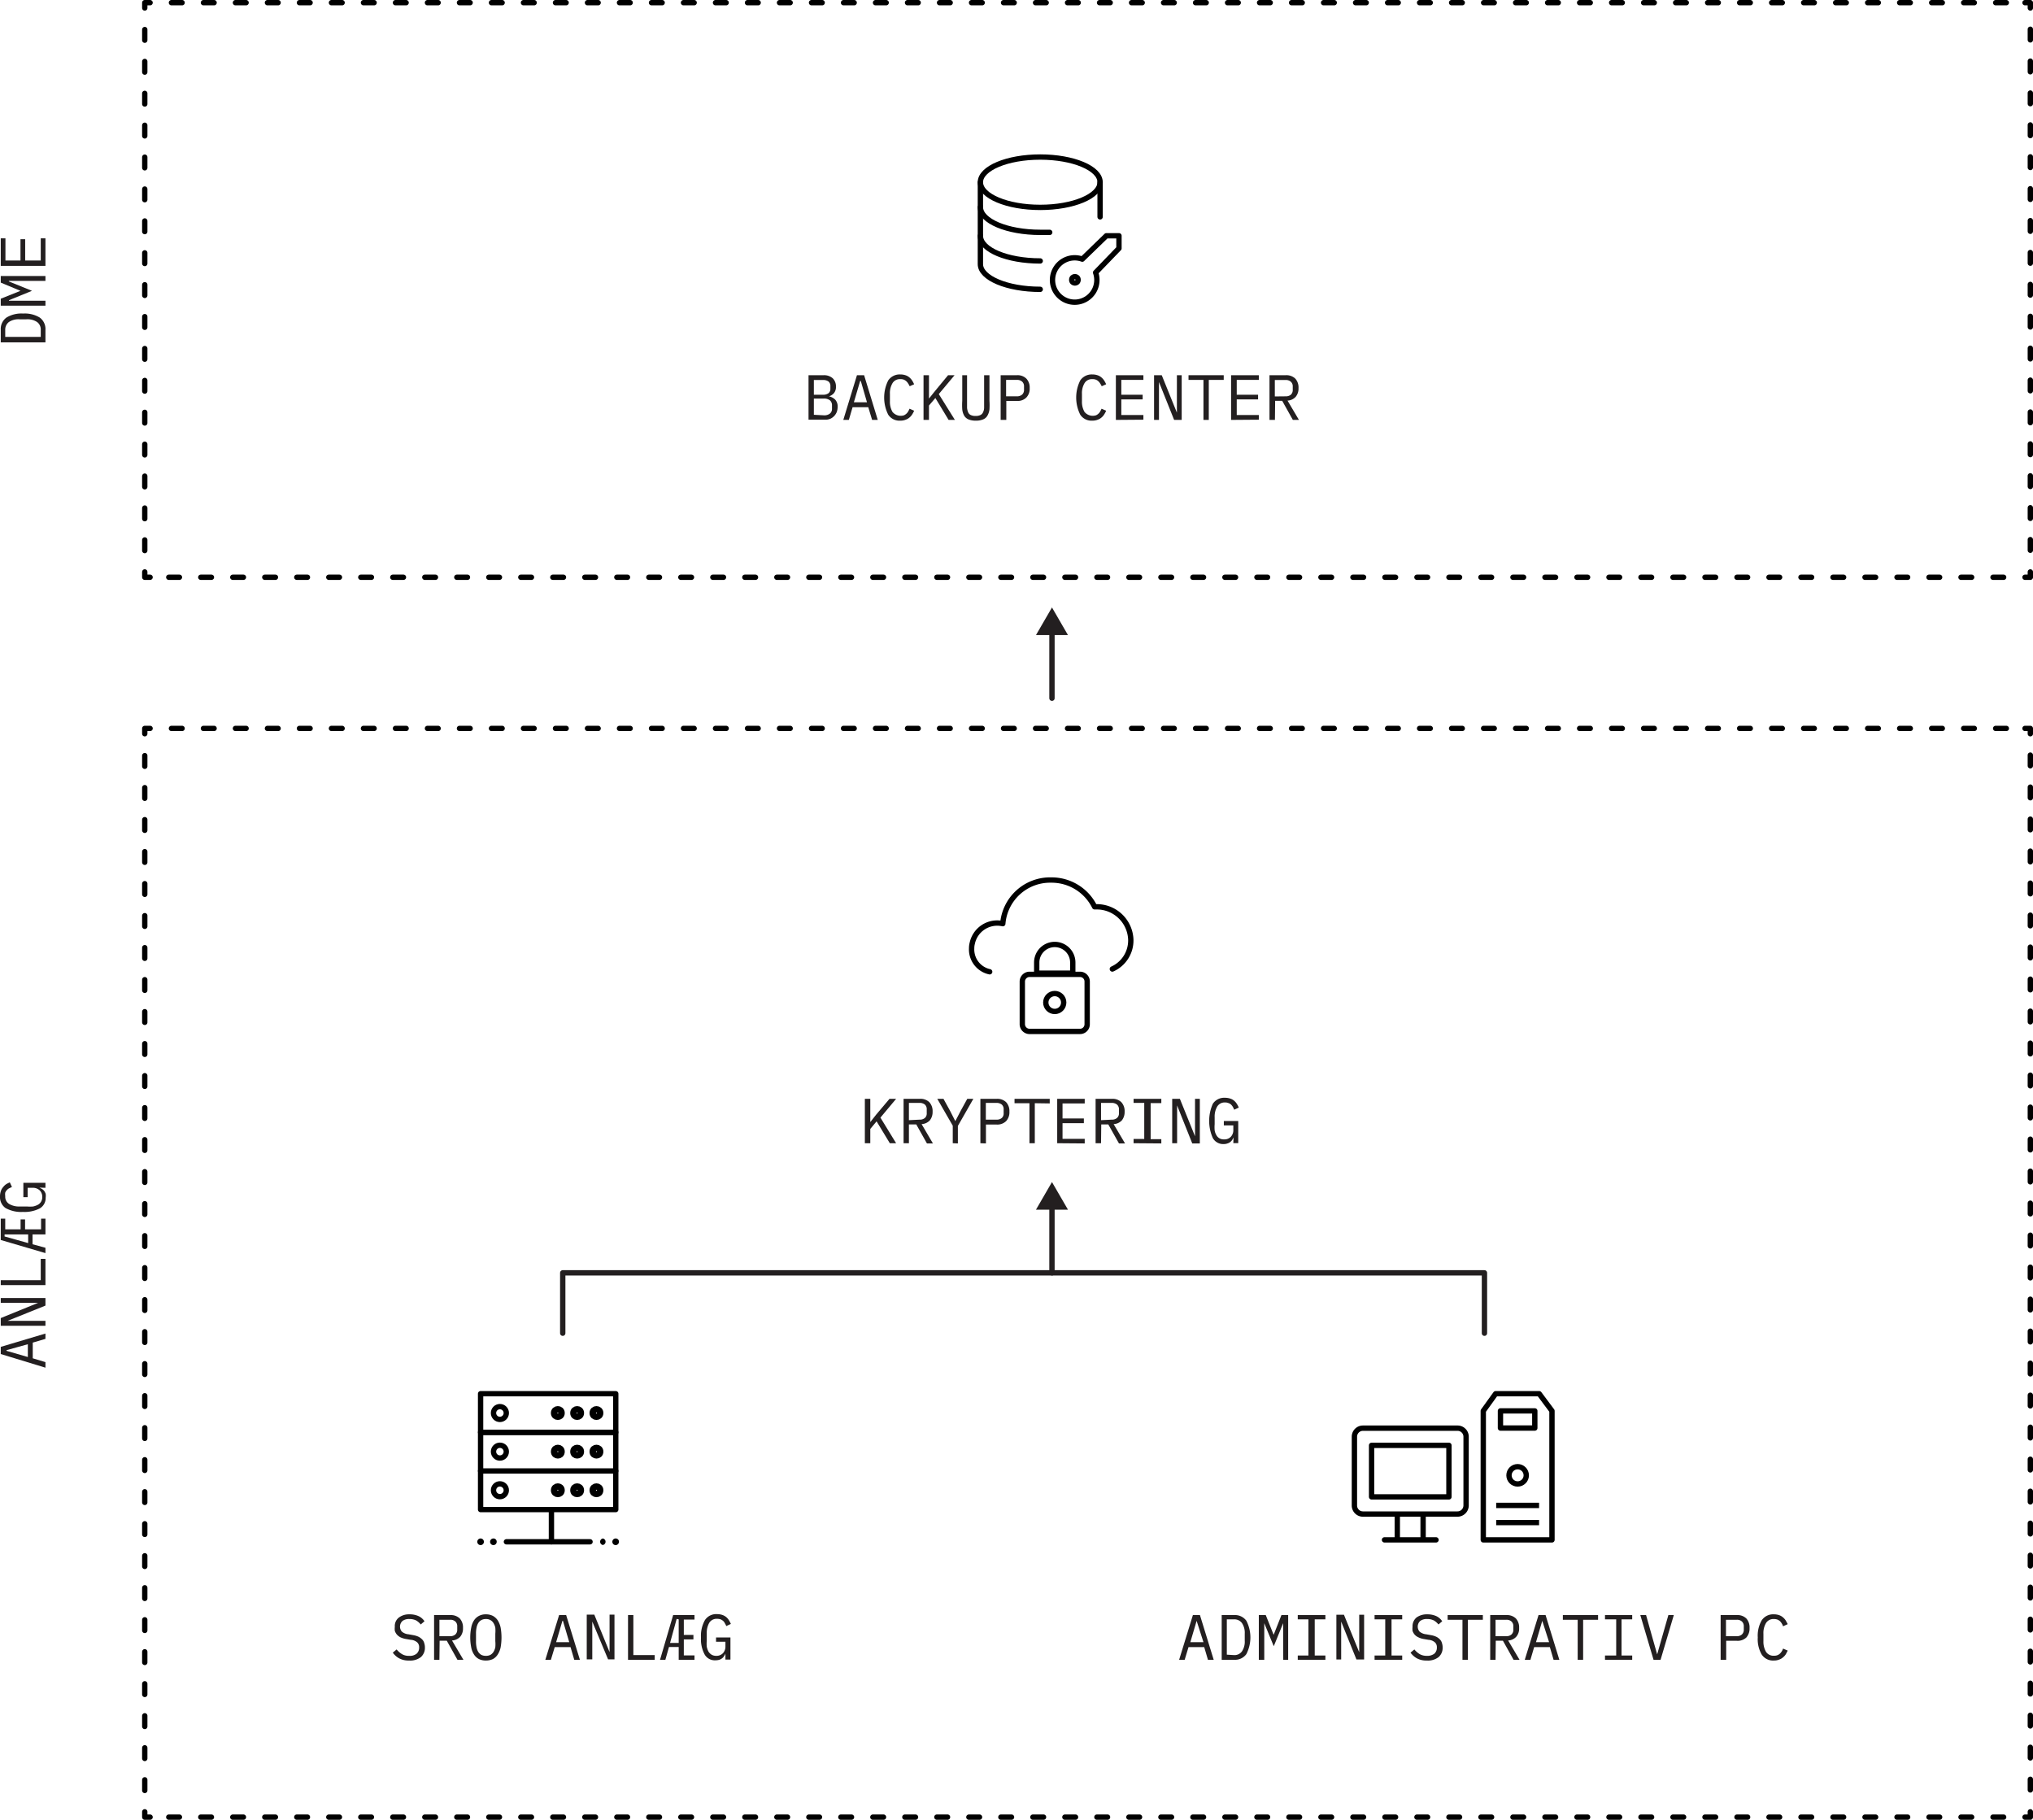 <svg xmlns="http://www.w3.org/2000/svg" viewBox="0 0 190.57 170.58"><defs><style>.cls-1{fill:#231f20;}.cls-2,.cls-3,.cls-4,.cls-5,.cls-6,.cls-7,.cls-8,.cls-9{fill:none;}.cls-2,.cls-3,.cls-4,.cls-6,.cls-7,.cls-8{stroke:#000;}.cls-2,.cls-3,.cls-6,.cls-7,.cls-8,.cls-9{stroke-linecap:round;}.cls-2,.cls-3,.cls-4,.cls-6,.cls-7,.cls-8,.cls-9{stroke-linejoin:round;}.cls-2,.cls-4,.cls-6,.cls-7,.cls-8,.cls-9{stroke-width:0.5px;}.cls-3{stroke-width:0.7px;}.cls-6{stroke-dasharray:1 2;}.cls-7{stroke-dasharray:1 2;}.cls-8{stroke-dasharray:1 1.99;}.cls-9{stroke:#231f20;}</style></defs><title>dme-back-up</title><g id="Layer_2" data-name="Layer 2"><g id="Layer_3" data-name="Layer 3"><path class="cls-1" d="M75.79,35.17h1.42a1.22,1.22,0,0,1,.85.29,1.06,1.06,0,0,1,.3.79.89.89,0,0,1-.18.59,1,1,0,0,1-.47.31v0a1.2,1.2,0,0,1,.58.31.94.94,0,0,1,.23.67,1.51,1.51,0,0,1-.08.48,1.23,1.23,0,0,1-.24.38,1.19,1.19,0,0,1-.36.26,1.13,1.13,0,0,1-.45.09h-1.6ZM77.16,37a.82.82,0,0,0,.5-.14.52.52,0,0,0,.18-.43v-.23a.53.53,0,0,0-.18-.44.82.82,0,0,0-.5-.14h-.87V37Zm.08,1.93a.84.84,0,0,0,.55-.16.56.56,0,0,0,.2-.47V38a.6.6,0,0,0-.2-.48.9.9,0,0,0-.55-.16h-.95v1.52Z"/><path class="cls-1" d="M81.75,39.36l-.36-1.19H79.92l-.35,1.19h-.52l1.28-4.19H81l1.28,4.19Zm-1.06-3.65h-.06l-.59,2h1.23Z"/><path class="cls-1" d="M84.4,39.43a1.26,1.26,0,0,1-1.14-.56,3.58,3.58,0,0,1,0-3.21,1.29,1.29,0,0,1,1.14-.56,1.5,1.5,0,0,1,.5.08,1.07,1.07,0,0,1,.36.21,1.37,1.37,0,0,1,.25.29,2.79,2.79,0,0,1,.18.34l-.43.19c0-.09-.08-.17-.13-.26a.87.87,0,0,0-.17-.21.91.91,0,0,0-.23-.15.82.82,0,0,0-.33-.05.8.8,0,0,0-.74.38,1.83,1.83,0,0,0-.24,1v.69a1.89,1.89,0,0,0,.24,1,1,1,0,0,0,1.07.32.91.91,0,0,0,.23-.15.87.87,0,0,0,.17-.21c.05-.09.09-.17.13-.26l.43.19a2.21,2.21,0,0,1-.18.34,1.16,1.16,0,0,1-.25.29,1.07,1.07,0,0,1-.36.21A1.28,1.28,0,0,1,84.4,39.43Z"/><path class="cls-1" d="M87.68,37.31l-.6.7v1.35h-.51V35.17h.51v2.19h0l.56-.7,1.23-1.49h.61L88,36.94l1.51,2.42h-.59Z"/><path class="cls-1" d="M90.65,35.17v2.52c0,.2,0,.38,0,.54a1.45,1.45,0,0,0,.1.41.51.51,0,0,0,.24.26,1,1,0,0,0,.46.09,1,1,0,0,0,.46-.09.51.51,0,0,0,.24-.26,1,1,0,0,0,.1-.41c0-.16,0-.34,0-.54V35.17h.5v2.4a6.44,6.44,0,0,1,0,.81,1.52,1.52,0,0,1-.19.58.8.8,0,0,1-.4.35,1.68,1.68,0,0,1-.69.12,1.71,1.71,0,0,1-.69-.12.85.85,0,0,1-.4-.35,1.52,1.52,0,0,1-.18-.58,6.27,6.27,0,0,1,0-.81v-2.4Z"/><path class="cls-1" d="M93.8,39.36V35.17h1.53a1.17,1.17,0,0,1,.88.32,1.21,1.21,0,0,1,.31.89,1.18,1.18,0,0,1-.31.88,1.13,1.13,0,0,1-.88.32h-1v1.78Zm.51-2.21h1a.75.75,0,0,0,.5-.16.59.59,0,0,0,.18-.46v-.31a.57.57,0,0,0-.18-.45.7.7,0,0,0-.5-.16h-1Z"/><path class="cls-1" d="M102.4,39.43a1.26,1.26,0,0,1-1.14-.56,3.58,3.58,0,0,1,0-3.21,1.29,1.29,0,0,1,1.14-.56,1.5,1.5,0,0,1,.5.08,1.07,1.07,0,0,1,.36.21,1.37,1.37,0,0,1,.25.29,2.79,2.79,0,0,1,.18.34l-.43.19c0-.09-.08-.17-.13-.26a.87.87,0,0,0-.17-.21.76.76,0,0,0-.23-.15.82.82,0,0,0-.33-.05.8.8,0,0,0-.74.38,1.83,1.83,0,0,0-.24,1v.69a1.89,1.89,0,0,0,.24,1,1,1,0,0,0,1.07.32.76.76,0,0,0,.23-.15.87.87,0,0,0,.17-.21c.05-.09.09-.17.13-.26l.43.19a2.21,2.21,0,0,1-.18.34,1.16,1.16,0,0,1-.25.29,1.07,1.07,0,0,1-.36.21A1.28,1.28,0,0,1,102.4,39.43Z"/><path class="cls-1" d="M104.6,39.36V35.17h2.58v.44h-2.07V37h2v.44h-2v1.46h2.07v.44Z"/><path class="cls-1" d="M108.64,35.81h0v3.55h-.46V35.17h.72l1.42,3.51h0V35.17h.45v4.19h-.71Z"/><path class="cls-1" d="M113.31,35.61v3.75h-.5V35.61h-1.4v-.44h3.3v.44Z"/><path class="cls-1" d="M115.4,39.36V35.17H118v.44h-2.07V37h2v.44h-2v1.46H118v.44Z"/><path class="cls-1" d="M119.51,39.36H119V35.17h1.53a1.2,1.2,0,0,1,.89.32,1.24,1.24,0,0,1,.3.89,1.21,1.21,0,0,1-.26.81,1.1,1.1,0,0,1-.77.36l1.07,1.81h-.57l-1-1.79h-.66Zm1-2.21A.75.75,0,0,0,121,37a.59.59,0,0,0,.18-.46v-.31a.57.57,0,0,0-.18-.45.7.7,0,0,0-.5-.16h-1v1.54Z"/><rect class="cls-2" x="45.05" y="134.26" width="12.67" height="3.62"/><circle class="cls-3" cx="52.29" cy="136.07" r="0.3"/><circle class="cls-3" cx="54.1" cy="136.07" r="0.3"/><circle class="cls-3" cx="55.91" cy="136.07" r="0.3"/><circle class="cls-2" cx="46.86" cy="136.07" r="0.6"/><rect class="cls-2" x="45.05" y="130.64" width="12.67" height="3.62"/><circle class="cls-3" cx="52.29" cy="132.45" r="0.3"/><circle class="cls-3" cx="54.1" cy="132.45" r="0.3"/><circle class="cls-3" cx="55.91" cy="132.45" r="0.3"/><circle class="cls-2" cx="46.86" cy="132.45" r="0.6"/><polyline class="cls-2" points="45.05 137.88 45.05 141.5 57.72 141.5 57.72 137.88"/><circle class="cls-3" cx="52.29" cy="139.69" r="0.3"/><circle class="cls-3" cx="54.1" cy="139.69" r="0.3"/><circle class="cls-3" cx="55.91" cy="139.69" r="0.3"/><circle class="cls-2" cx="46.86" cy="139.69" r="0.6"/><line class="cls-2" x1="47.47" y1="144.52" x2="55.31" y2="144.52"/><line class="cls-2" x1="51.69" y1="141.5" x2="51.69" y2="144.52"/><path d="M45.05,144.21a.31.31,0,1,0,.31.31.31.31,0,0,0-.31-.31Z"/><path d="M46.26,144.21a.31.31,0,1,0,.3.31.3.3,0,0,0-.3-.31Z"/><path d="M56.51,144.21a.31.31,0,0,0,0,.61.31.31,0,0,0,0-.61Z"/><path d="M57.72,144.21a.31.31,0,1,0,.3.31.3.3,0,0,0-.3-.31Z"/><path class="cls-4" d="M137.43,141.11a.81.81,0,0,1-.81.81h-8.86a.8.8,0,0,1-.8-.81v-6.44a.8.8,0,0,1,.8-.8h8.86a.8.8,0,0,1,.81.8Z"/><rect class="cls-4" x="128.57" y="135.48" width="7.25" height="4.83"/><line class="cls-2" x1="129.78" y1="144.34" x2="134.61" y2="144.34"/><line class="cls-4" x1="130.98" y1="141.92" x2="130.98" y2="144.34"/><line class="cls-4" x1="133.4" y1="141.92" x2="133.4" y2="144.34"/><polygon class="cls-4" points="145.48 132.25 144.28 130.64 140.2 130.64 139.04 132.25 139.04 144.34 145.48 144.34 145.48 132.25"/><rect class="cls-4" x="140.65" y="132.25" width="3.22" height="1.61"/><circle class="cls-4" cx="142.26" cy="138.29" r="0.81"/><line class="cls-4" x1="140.25" y1="141.11" x2="144.27" y2="141.11"/><line class="cls-4" x1="140.25" y1="142.72" x2="144.27" y2="142.72"/><path class="cls-1" d="M38.33,155.65a1.82,1.82,0,0,1-.92-.21,1.77,1.77,0,0,1-.59-.53l.36-.3a1.93,1.93,0,0,0,.52.45,1.23,1.23,0,0,0,.65.15,1,1,0,0,0,.7-.2.75.75,0,0,0,.24-.59.61.61,0,0,0-.18-.47,1,1,0,0,0-.6-.24l-.47-.08a2,2,0,0,1-.51-.16,1.16,1.16,0,0,1-.34-.27,1.06,1.06,0,0,1-.18-.33,1.58,1.58,0,0,1,0-.38,1,1,0,0,1,.38-.87,1.59,1.59,0,0,1,1-.3,2,2,0,0,1,.85.17,1.35,1.35,0,0,1,.55.48l-.35.3a1.64,1.64,0,0,0-.42-.37,1.35,1.35,0,0,0-.64-.14,1,1,0,0,0-.65.18.72.72,0,0,0-.06,1,1.09,1.09,0,0,0,.62.25l.45.08a2,2,0,0,1,.51.16,1.33,1.33,0,0,1,.34.26.75.75,0,0,1,.18.34,1.23,1.23,0,0,1,.06.39,1.15,1.15,0,0,1-.38.91A1.63,1.63,0,0,1,38.33,155.65Z"/><path class="cls-1" d="M41.19,155.58h-.5v-4.19h1.52a1.2,1.2,0,0,1,.89.32,1.24,1.24,0,0,1,.3.89,1.21,1.21,0,0,1-.26.82,1.12,1.12,0,0,1-.77.35l1.07,1.81h-.56l-1-1.79h-.67Zm1-2.21a.72.72,0,0,0,.49-.16.59.59,0,0,0,.18-.46v-.31a.58.58,0,0,0-.18-.45.67.67,0,0,0-.49-.16h-1v1.54Z"/><path class="cls-1" d="M45.55,155.65a1.46,1.46,0,0,1-.66-.14,1.19,1.19,0,0,1-.46-.43,1.84,1.84,0,0,1-.26-.67,4.75,4.75,0,0,1,0-1.84,1.89,1.89,0,0,1,.26-.68,1.24,1.24,0,0,1,.46-.42,1.34,1.34,0,0,1,.66-.15,1.4,1.4,0,0,1,.66.15,1.29,1.29,0,0,1,.45.42,2.1,2.1,0,0,1,.27.68,5.33,5.33,0,0,1,0,1.84,2,2,0,0,1-.27.67,1.23,1.23,0,0,1-.45.43A1.53,1.53,0,0,1,45.55,155.65Zm0-.44a.9.9,0,0,0,.42-.09.86.86,0,0,0,.29-.28,1.35,1.35,0,0,0,.17-.44,3.27,3.27,0,0,0,0-.57v-.69a3.24,3.24,0,0,0,0-.56,1.26,1.26,0,0,0-.17-.44.78.78,0,0,0-.29-.28.79.79,0,0,0-.42-.1.83.83,0,0,0-.43.1.78.78,0,0,0-.29.28,1.26,1.26,0,0,0-.16.44,2.48,2.48,0,0,0-.05.56v.69a2.52,2.52,0,0,0,.05.57,1.34,1.34,0,0,0,.16.44.86.86,0,0,0,.29.28A.94.94,0,0,0,45.55,155.21Z"/><path class="cls-1" d="M53.83,155.58l-.35-1.19H52l-.36,1.19h-.52l1.29-4.19h.66l1.29,4.19Zm-1.06-3.65h-.05l-.59,2h1.23Z"/><path class="cls-1" d="M55.52,152h0v3.54H55v-4.19h.71l1.43,3.51h0v-3.51h.46v4.19H57Z"/><path class="cls-1" d="M58.87,155.58v-4.19h.5v3.75h2v.44Z"/><path class="cls-1" d="M63.62,154.38h-.91l-.34,1.2h-.5l1.23-4.19h2v.42h-1v1.44H65v.42H64.1v1.5h1v.41H63.62Zm-.19-2.63L62.81,154h.81v-2.21Z"/><path class="cls-1" d="M68,155h0a1.41,1.41,0,0,1-.13.24.67.67,0,0,1-.18.2.92.92,0,0,1-.26.14,1.4,1.4,0,0,1-.38.05,1.09,1.09,0,0,1-1-.55,3,3,0,0,1-.34-1.58,3,3,0,0,1,.37-1.64,1.26,1.26,0,0,1,1.13-.56,1.6,1.6,0,0,1,.51.08,1.23,1.23,0,0,1,.37.21,1.42,1.42,0,0,1,.25.3,2.59,2.59,0,0,1,.17.33l-.43.2a1.58,1.58,0,0,0-.13-.26.73.73,0,0,0-.16-.22,1,1,0,0,0-.24-.15,1,1,0,0,0-.32-.05.81.81,0,0,0-.75.38,1.92,1.92,0,0,0-.23,1v.65a3.45,3.45,0,0,0,0,.58,1.77,1.77,0,0,0,.16.46.89.89,0,0,0,.29.29.84.84,0,0,0,.44.11.83.83,0,0,0,.63-.25.91.91,0,0,0,.23-.64v-.43h-.88v-.4h1.35v2.07H68Z"/><path class="cls-1" d="M113.23,155.58l-.35-1.19h-1.47l-.36,1.19h-.52l1.29-4.19h.66l1.29,4.19Zm-1.06-3.65h0l-.59,2h1.23Z"/><path class="cls-1" d="M114.52,151.39h1.17a1.31,1.31,0,0,1,1.14.53,3.41,3.41,0,0,1,0,3.13,1.31,1.31,0,0,1-1.14.53h-1.17Zm1.14,3.75a.86.86,0,0,0,.76-.35,1.63,1.63,0,0,0,.26-1v-.65a1.63,1.63,0,0,0-.26-1,.88.88,0,0,0-.76-.35H115v3.31Z"/><path class="cls-1" d="M120.28,153.48v-1.33h0l-.88,2.16-.89-2.16h0v3.43H118v-4.19h.65l.74,1.85h0l.73-1.85h.63v4.19h-.46Z"/><path class="cls-1" d="M121.65,155.58v-.4h1v-3.39h-1v-.4h2.59v.4h-1v3.39h1v.4Z"/><path class="cls-1" d="M125.72,152h0v3.55h-.45v-4.19h.71l1.43,3.51h0v-3.51h.46v4.19h-.72Z"/><path class="cls-1" d="M128.85,155.58v-.4h1v-3.39h-1v-.4h2.59v.4h-1v3.39h1v.4Z"/><path class="cls-1" d="M133.73,155.65a1.82,1.82,0,0,1-.92-.21,1.89,1.89,0,0,1-.59-.53l.36-.3a1.93,1.93,0,0,0,.52.45,1.33,1.33,0,0,0,.65.15,1.08,1.08,0,0,0,.7-.2.75.75,0,0,0,.24-.59.61.61,0,0,0-.18-.47,1,1,0,0,0-.6-.24l-.47-.08a1.7,1.7,0,0,1-.51-.17,1,1,0,0,1-.34-.26,1.06,1.06,0,0,1-.18-.33,1.58,1.58,0,0,1,0-.38,1.06,1.06,0,0,1,.38-.88,1.65,1.65,0,0,1,1-.29,2,2,0,0,1,.85.17,1.35,1.35,0,0,1,.55.48l-.35.3a1.64,1.64,0,0,0-.42-.37,1.35,1.35,0,0,0-.64-.14,1,1,0,0,0-.65.18.72.72,0,0,0-.06,1,1.12,1.12,0,0,0,.62.25l.45.08a2,2,0,0,1,.51.16,1.17,1.17,0,0,1,.34.26.75.75,0,0,1,.18.34,1.23,1.23,0,0,1,.06.39,1.15,1.15,0,0,1-.38.91A1.63,1.63,0,0,1,133.73,155.65Z"/><path class="cls-1" d="M137.6,151.83v3.75h-.51v-3.75H135.7v-.44H139v.44Z"/><path class="cls-1" d="M140.19,155.58h-.5v-4.19h1.52a1.2,1.2,0,0,1,.89.32,1.24,1.24,0,0,1,.3.89,1.16,1.16,0,0,1-.26.81,1.08,1.08,0,0,1-.77.36l1.07,1.81h-.56l-1-1.79h-.67Zm1-2.21a.72.72,0,0,0,.49-.16.59.59,0,0,0,.18-.46v-.31a.58.58,0,0,0-.18-.45.67.67,0,0,0-.49-.16h-1v1.54Z"/><path class="cls-1" d="M145.63,155.58l-.35-1.19h-1.47l-.35,1.19h-.53l1.29-4.19h.66l1.29,4.19Zm-1.06-3.65h0l-.59,2h1.23Z"/><path class="cls-1" d="M148.4,151.83v3.75h-.51v-3.75H146.5v-.44h3.3v.44Z"/><path class="cls-1" d="M150.45,155.58v-.4h1.05v-3.39h-1.05v-.4H153v.4h-1v3.39h1v.4Z"/><path class="cls-1" d="M155,155.58l-1.24-4.19h.54l.59,2.1.45,1.58h0l.45-1.58.6-2.1h.51l-1.24,4.19Z"/><path class="cls-1" d="M161.29,155.58v-4.19h1.52a1.18,1.18,0,0,1,.89.32,1.24,1.24,0,0,1,.3.89,1.26,1.26,0,0,1-.3.89,1.18,1.18,0,0,1-.89.31h-1v1.78Zm.5-2.21h1a.72.72,0,0,0,.49-.16.59.59,0,0,0,.18-.46v-.31a.58.58,0,0,0-.18-.45.67.67,0,0,0-.49-.16h-1Z"/><path class="cls-1" d="M166.29,155.65a1.27,1.27,0,0,1-1.15-.56,2.85,2.85,0,0,1-.37-1.6,2.88,2.88,0,0,1,.37-1.61,1.29,1.29,0,0,1,1.15-.56,1.44,1.44,0,0,1,.49.08,1.07,1.07,0,0,1,.36.21,1.25,1.25,0,0,1,.26.3l.18.33-.44.2a1,1,0,0,0-.12-.26,1,1,0,0,0-.17-.22,1,1,0,0,0-.24-.15,1,1,0,0,0-.32-.05.82.82,0,0,0-.75.38,1.83,1.83,0,0,0-.24,1v.69a1.89,1.89,0,0,0,.24,1,.83.83,0,0,0,.75.37.8.8,0,0,0,.32-.05.75.75,0,0,0,.24-.15,1.2,1.2,0,0,0,.17-.21,1.23,1.23,0,0,0,.12-.26l.44.19-.18.34a1.2,1.2,0,0,1-.26.29,1.07,1.07,0,0,1-.36.21A1.23,1.23,0,0,1,166.29,155.65Z"/><path class="cls-2" d="M104.27,90.83A2.93,2.93,0,0,0,106,88.1,3.19,3.19,0,0,0,102.73,85h-.12a4.5,4.5,0,0,0-4.08-2.51A4.45,4.45,0,0,0,94,86.58a2.39,2.39,0,0,0-2.86,1.83,1.84,1.84,0,0,0-.06.47,2.14,2.14,0,0,0,1.69,2.21"/><path class="cls-2" d="M101.91,96a.67.67,0,0,1-.68.68H96.51a.68.68,0,0,1-.68-.68v-4a.68.68,0,0,1,.68-.67h4.72a.67.67,0,0,1,.68.67Z"/><circle class="cls-2" cx="98.87" cy="93.97" r="0.84"/><path class="cls-2" d="M100.56,90.22a1.69,1.69,0,0,0-3.38,0v1h3.38Z"/><path class="cls-1" d="M82.17,105.11l-.59.71v1.34h-.51V103h.51v2.18h0l.55-.7L83.38,103H84l-1.47,1.76L84,107.16h-.59Z"/><path class="cls-1" d="M85.2,107.16h-.5V103h1.52a1.18,1.18,0,0,1,.89.31,1.22,1.22,0,0,1,.31.89,1.26,1.26,0,0,1-.26.82,1.14,1.14,0,0,1-.77.35l1.06,1.81h-.56l-1-1.78H85.2Zm1-2.21a.72.72,0,0,0,.5-.16.56.56,0,0,0,.17-.45V104a.58.58,0,0,0-.17-.46.77.77,0,0,0-.5-.16h-1V105Z"/><path class="cls-1" d="M89.31,107.16v-1.64L87.86,103h.58l.6,1.09.51,1h0l.52-1,.6-1.09h.57l-1.45,2.54v1.64Z"/><path class="cls-1" d="M91.9,107.16V103h1.52a1.18,1.18,0,0,1,.89.31,1.22,1.22,0,0,1,.31.89,1.21,1.21,0,0,1-.31.89,1.18,1.18,0,0,1-.89.32h-1v1.77Zm.51-2.21h1a.72.72,0,0,0,.5-.16.56.56,0,0,0,.17-.45V104a.58.58,0,0,0-.17-.46.77.77,0,0,0-.5-.16h-1Z"/><path class="cls-1" d="M97,103.41v3.75h-.5v-3.75h-1.4V103h3.3v.43Z"/><path class="cls-1" d="M99.1,107.16V103h2.58v.43H99.6v1.41h2v.44h-2v1.47h2.08v.43Z"/><path class="cls-1" d="M103.21,107.16h-.51V103h1.53a1.17,1.17,0,0,1,.88.31,1.22,1.22,0,0,1,.31.89,1.26,1.26,0,0,1-.26.82,1.14,1.14,0,0,1-.77.35l1.07,1.81h-.57l-1-1.78h-.66Zm1-2.21a.72.72,0,0,0,.5-.16.57.57,0,0,0,.18-.45V104a.59.59,0,0,0-.18-.46.77.77,0,0,0-.5-.16h-1V105Z"/><path class="cls-1" d="M106.26,107.16v-.4h1v-3.38h-1V103h2.6v.4h-1v3.38h1v.4Z"/><path class="cls-1" d="M110.34,103.62h0v3.54h-.46V103h.72l1.42,3.51h0V103h.45v4.18h-.71Z"/><path class="cls-1" d="M115.63,106.61h0a1.27,1.27,0,0,1-.12.23.8.8,0,0,1-.45.34,1,1,0,0,1-.37.06,1.11,1.11,0,0,1-1-.56,3.93,3.93,0,0,1,0-3.22,1.27,1.27,0,0,1,1.13-.56,1.52,1.52,0,0,1,.51.08,1,1,0,0,1,.37.21,1.18,1.18,0,0,1,.25.3,1.73,1.73,0,0,1,.17.33l-.43.2a2.06,2.06,0,0,0-.12-.26,1.18,1.18,0,0,0-.17-.22.63.63,0,0,0-.24-.14.79.79,0,0,0-.32-.06.81.81,0,0,0-.74.38,1.86,1.86,0,0,0-.24,1v.65a3.48,3.48,0,0,0,0,.58,1.27,1.27,0,0,0,.16.45.76.76,0,0,0,.29.3.81.81,0,0,0,.43.1.81.81,0,0,0,.64-.25.89.89,0,0,0,.23-.63v-.43h-.89v-.41h1.35v2.07h-.46Z"/><path class="cls-1" d="M4.26,125.5l-1.19.35v1.47l1.19.36v.52L.07,126.92v-.67L4.26,125ZM.61,126.56v.06l2,.58V126Z"/><path class="cls-1" d="M.71,123.81v0H4.26v.46H.07v-.72l3.51-1.43v0H.07v-.45H4.26v.71Z"/><path class="cls-1" d="M4.26,120.46H.07V120H3.82v-2h.44Z"/><path class="cls-1" d="M3.05,115.71v.92l1.21.33v.5L.07,116.23v-2H.49v1H1.93v-.93h.42v.93h1.5v-1h.41v1.48Zm-2.62.19,2.21.62v-.81H.43Z"/><path class="cls-1" d="M3.7,111.32v0l.24.13a.84.84,0,0,1,.2.18,1.13,1.13,0,0,1,.14.27,1.32,1.32,0,0,1,0,.37,1.12,1.12,0,0,1-.55,1,3.12,3.12,0,0,1-1.58.33,3,3,0,0,1-1.64-.37A1.25,1.25,0,0,1,0,112.16a1.52,1.52,0,0,1,.08-.51,1,1,0,0,1,.21-.37A1.18,1.18,0,0,1,.58,111a2.7,2.7,0,0,1,.34-.17l.2.43-.27.13a.68.68,0,0,0-.21.17.76.76,0,0,0-.15.23,1.09,1.09,0,0,0,0,.33.8.8,0,0,0,.38.74,1.83,1.83,0,0,0,1,.23h.65a3.45,3.45,0,0,0,.58,0,1.69,1.69,0,0,0,.45-.16.79.79,0,0,0,.41-.73.83.83,0,0,0-.25-.63.91.91,0,0,0-.64-.23H2.59v.88h-.4v-1.35H4.26v.47Z"/><path class="cls-1" d="M.07,32.09V30.92A1.33,1.33,0,0,1,.6,29.77a2.69,2.69,0,0,1,1.57-.38,2.68,2.68,0,0,1,1.56.38,1.33,1.33,0,0,1,.53,1.15v1.17Zm3.75-1.15a.87.87,0,0,0-.35-.76,1.63,1.63,0,0,0-1-.25H1.84a1.63,1.63,0,0,0-1,.25.9.9,0,0,0-.35.76v.64H3.82Z"/><path class="cls-1" d="M2.16,26.33H.83v.05L3,27.26l-2.16.88v.05H4.26v.46H.07V28l1.85-.74v0L.07,26.49v-.62H4.26v.46Z"/><path class="cls-1" d="M4.26,24.92H.07V22.34H.51v2.08H1.92v-2h.44v2H3.82V22.34h.44Z"/><g id="Outline_Icons" data-name="Outline Icons"><g id="New_icons" data-name="New icons"><ellipse class="cls-2" cx="97.51" cy="17.08" rx="5.61" ry="2.36"/><path class="cls-2" d="M98.4,21.78c-.29,0-.59,0-.89,0-3.1,0-5.61-1.06-5.61-2.37"/><path class="cls-2" d="M97.51,24.46c-3.1,0-5.61-1.05-5.61-2.36"/><path class="cls-2" d="M97.51,27.12c-3.1,0-5.61-1.06-5.61-2.36V17.08"/><line class="cls-2" x1="103.12" y1="17.08" x2="103.12" y2="20.33"/><path class="cls-4" d="M104.89,22.1h-1.18l-2.26,2.19a2.08,2.08,0,1,0,1.25,1.26l2.19-2.27Z"/><circle class="cls-4" cx="100.76" cy="26.23" r="0.3"/></g></g><g id="Invisible_Shape" data-name="Invisible Shape"><rect class="cls-5" x="91.61" y="14.42" width="14.17" height="14.17"/></g><polyline class="cls-2" points="190.32 169.83 190.32 170.33 189.82 170.33"/><line class="cls-6" x1="187.82" y1="170.33" x2="15.07" y2="170.33"/><polyline class="cls-2" points="14.07 170.33 13.57 170.33 13.57 169.83"/><line class="cls-7" x1="13.57" y1="167.83" x2="13.57" y2="69.78"/><polyline class="cls-2" points="13.57 68.78 13.57 68.28 14.07 68.28"/><line class="cls-6" x1="16.07" y1="68.28" x2="188.82" y2="68.28"/><polyline class="cls-2" points="189.82 68.28 190.32 68.28 190.32 68.78"/><line class="cls-7" x1="190.32" y1="70.78" x2="190.32" y2="168.83"/><polyline class="cls-2" points="190.32 53.61 190.32 54.11 189.82 54.11"/><line class="cls-6" x1="187.82" y1="54.11" x2="15.07" y2="54.11"/><polyline class="cls-2" points="14.07 54.11 13.57 54.11 13.57 53.61"/><line class="cls-8" x1="13.57" y1="51.61" x2="13.57" y2="1.75"/><polyline class="cls-2" points="13.57 0.75 13.57 0.25 14.07 0.25"/><line class="cls-6" x1="16.07" y1="0.25" x2="188.82" y2="0.25"/><polyline class="cls-2" points="189.82 0.25 190.32 0.25 190.32 0.75"/><line class="cls-8" x1="190.32" y1="2.74" x2="190.32" y2="52.61"/><polyline class="cls-9" points="52.75 124.97 52.75 119.31 139.15 119.31 139.15 124.97"/><line class="cls-9" x1="98.61" y1="119.31" x2="98.61" y2="112.95"/><polygon class="cls-1" points="100.11 113.39 98.61 110.8 97.11 113.39 100.11 113.39"/><line class="cls-9" x1="98.61" y1="65.45" x2="98.61" y2="59.1"/><polygon class="cls-1" points="100.11 59.53 98.61 56.94 97.11 59.53 100.11 59.53"/></g></g></svg>